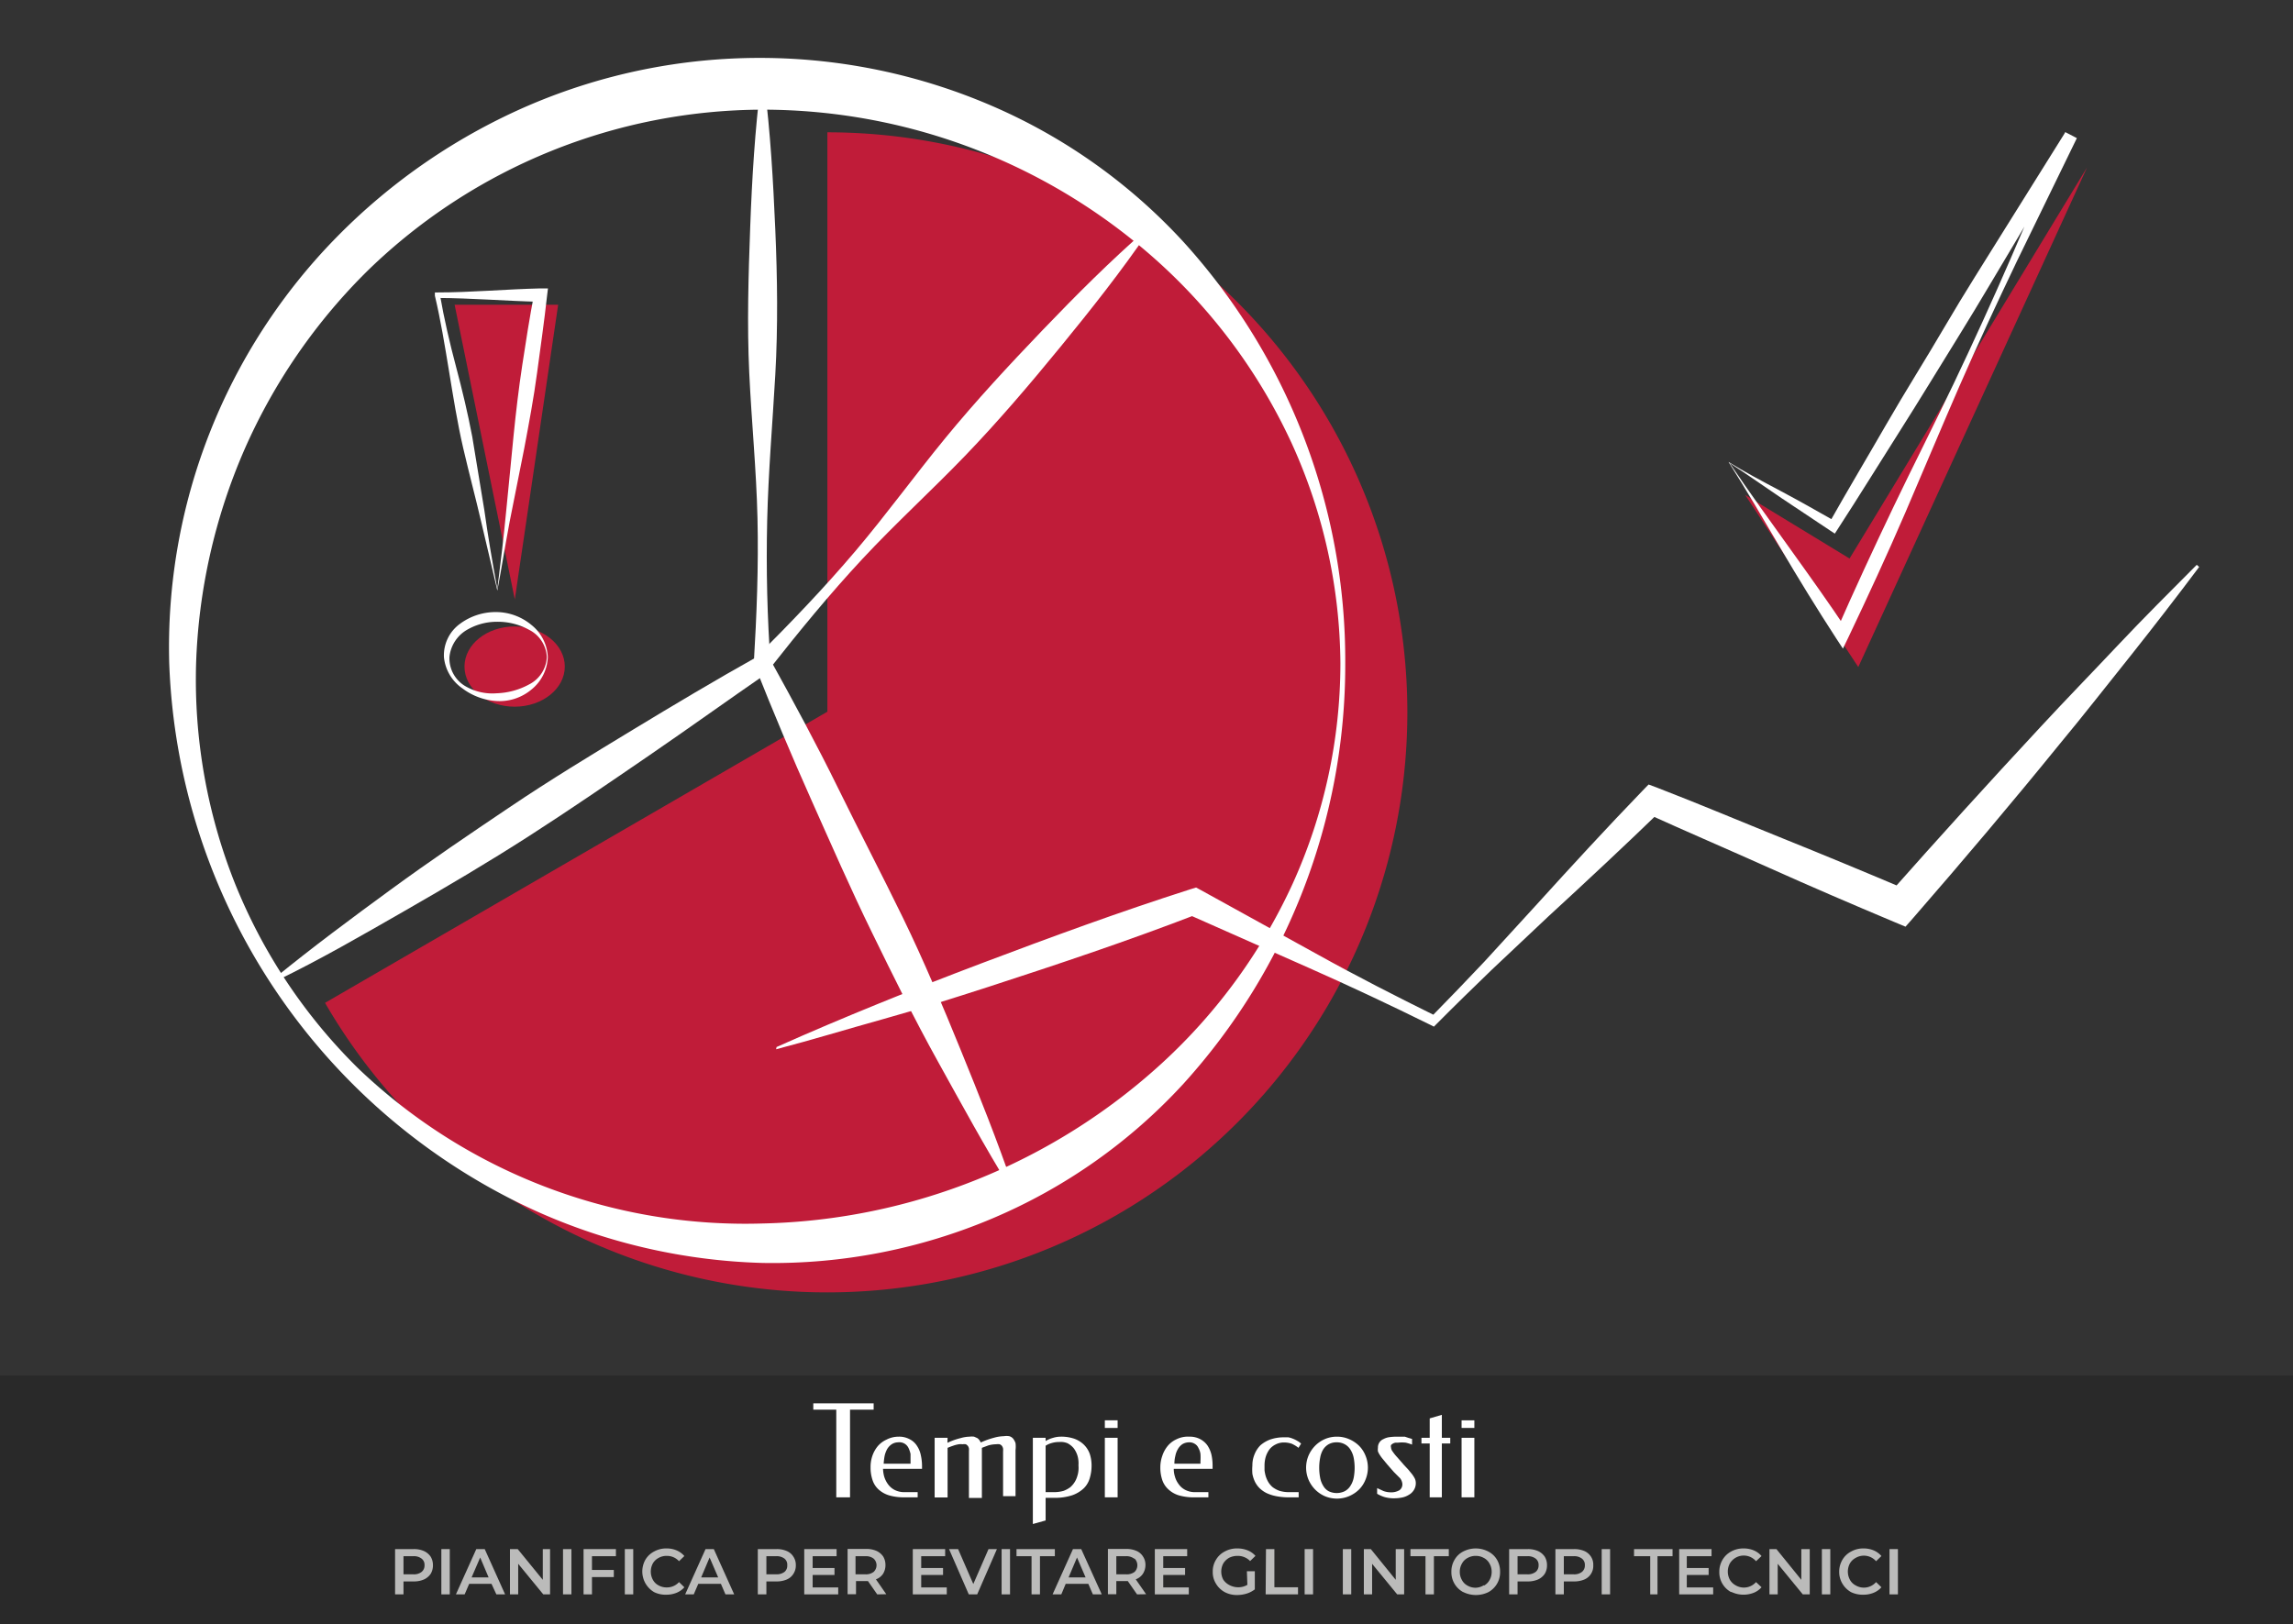 <svg xmlns="http://www.w3.org/2000/svg" viewBox="0 0 141.73 100.41"><rect x="0" y="0" width="141.73" height="100.41" fill="#333333" stroke="none"/><defs><style>.cls-1{opacity:0.2;}.cls-2{fill:#fff;}.cls-3{fill:#bbbbba;}.cls-4{fill:#c01c39;}</style></defs><g id="Livello_1" data-name="Livello 1"><rect class="cls-1" y="85.04" width="141.73" height="15.37"/><path class="cls-2" d="M54,86.76v.39H52.54v5.42h-.85V87.15H50.27v-.39Z"/><path class="cls-2" d="M55.54,88.82a1.36,1.36,0,0,1,.67.15,1.14,1.14,0,0,1,.45.39,1.6,1.6,0,0,1,.25.58,3.1,3.1,0,0,1,.08.69v.18H54.58a2,2,0,0,0,.07.47,1.58,1.58,0,0,0,.23.47,1.19,1.19,0,0,0,.41.36,1.32,1.32,0,0,0,.62.14h.81v.32H55.9a3.25,3.25,0,0,1-.94-.12,1.7,1.7,0,0,1-.66-.37,1.35,1.35,0,0,1-.37-.58,2.37,2.37,0,0,1-.12-.78,2.11,2.11,0,0,1,.11-.71,1.92,1.92,0,0,1,.34-.61A1.58,1.58,0,0,1,54.8,89,1.61,1.61,0,0,1,55.54,88.82Zm0,.35a.76.76,0,0,0-.41.11.93.93,0,0,0-.29.3,1.6,1.6,0,0,0-.16.42,3.86,3.86,0,0,0-.06.49h1.66v-.16c0-.15,0-.3,0-.44a1.69,1.69,0,0,0-.12-.36.63.63,0,0,0-.22-.26A.64.64,0,0,0,55.5,89.17Z"/><path class="cls-2" d="M58.56,89.2a4.25,4.25,0,0,1,.81-.29,2.15,2.15,0,0,1,.55-.09,1.23,1.23,0,0,1,.29,0l.2.09a.53.53,0,0,1,.13.13.7.7,0,0,1,.08.14,5.14,5.14,0,0,1,.84-.3,2.42,2.42,0,0,1,.59-.09,1.06,1.06,0,0,1,.33,0,.49.49,0,0,1,.24.15.92.92,0,0,1,.15.28,1.8,1.8,0,0,1,0,.43v2.85H62V89.75a1.23,1.23,0,0,0,0-.2.46.46,0,0,0-.07-.16.36.36,0,0,0-.14-.1.67.67,0,0,0-.22,0,1.85,1.85,0,0,0-.48.07l-.4.15v3.1h-.8V89.71a.86.86,0,0,0,0-.16.39.39,0,0,0-.06-.15.47.47,0,0,0-.13-.11.54.54,0,0,0-.2,0,1,1,0,0,0-.24,0,2.44,2.44,0,0,0-.26.06l-.23.08-.2.08v3.07h-.8V88.89h.8Z"/><path class="cls-2" d="M64.63,89.09a1.75,1.75,0,0,1,.47-.2,1.6,1.6,0,0,1,.45-.07,2.47,2.47,0,0,1,.86.13,1.67,1.67,0,0,1,.6.38,1.52,1.52,0,0,1,.35.56,2.3,2.3,0,0,1,.11.71,2.64,2.64,0,0,1-.1.74A1.44,1.44,0,0,1,67,92a2,2,0,0,1-.72.44,3.39,3.39,0,0,1-1.15.16h-.5V94l-.79.22V88.89h.79Zm.84.06a1.53,1.53,0,0,0-.45.06,1.32,1.32,0,0,0-.39.17v2.87h.5a2.15,2.15,0,0,0,.61-.08,1.69,1.69,0,0,0,.42-.23,1.41,1.41,0,0,0,.43-.69,1.55,1.55,0,0,0,.07-.35,1.78,1.78,0,0,0,0-.31A1.7,1.7,0,0,0,66.6,90a1.53,1.53,0,0,0-.23-.46,1.26,1.26,0,0,0-.38-.31A1.08,1.08,0,0,0,65.47,89.15Z"/><path class="cls-2" d="M69.08,88.28h-.79v-.47h.79Zm0,4.29h-.79V88.89h.79Z"/><path class="cls-2" d="M73.51,88.82a1.38,1.38,0,0,1,.67.15,1.3,1.3,0,0,1,.45.39,1.79,1.79,0,0,1,.25.58,3.11,3.11,0,0,1,.07.69v.18h-2.4a1.58,1.58,0,0,0,.07.47,1.37,1.37,0,0,0,.23.47,1.1,1.1,0,0,0,.41.36,1.29,1.29,0,0,0,.62.14h.81v.32h-.82a3.33,3.33,0,0,1-1-.12,1.65,1.65,0,0,1-.65-.37,1.37,1.37,0,0,1-.38-.58,2.37,2.37,0,0,1-.12-.78,2.12,2.12,0,0,1,.12-.71,1.89,1.89,0,0,1,.33-.61,1.52,1.52,0,0,1,.55-.42A1.58,1.58,0,0,1,73.51,88.82Zm0,.35a.82.82,0,0,0-.42.11.9.9,0,0,0-.28.3,1.31,1.31,0,0,0-.16.42,2,2,0,0,0-.06.49H74.2v-.16a3.13,3.13,0,0,0,0-.44,1,1,0,0,0-.12-.36.56.56,0,0,0-.22-.26A.63.63,0,0,0,73.47,89.17Z"/><path class="cls-2" d="M80.26,89.51a2.05,2.05,0,0,0-.41-.25,1.42,1.42,0,0,0-.48-.08,1.08,1.08,0,0,0-.52.12,1.1,1.1,0,0,0-.38.3,1.59,1.59,0,0,0-.23.45,1.91,1.91,0,0,0-.08.54c0,.09,0,.19,0,.31a2.41,2.41,0,0,0,.07.35,1.73,1.73,0,0,0,.16.37,1.35,1.35,0,0,0,.27.32,1.59,1.59,0,0,0,.43.23,2,2,0,0,0,.59.08h.59v.32H79.7a3.94,3.94,0,0,1-.81-.07,2.51,2.51,0,0,1-.62-.2,1.76,1.76,0,0,1-.43-.31,1.52,1.52,0,0,1-.28-.4,2,2,0,0,1-.15-.47,3,3,0,0,1,0-.52,1.72,1.72,0,0,1,.13-.68,1.65,1.65,0,0,1,.37-.57A2,2,0,0,1,78.5,89a2.56,2.56,0,0,1,.87-.14l.26,0a1.38,1.38,0,0,1,.27.08,1.66,1.66,0,0,1,.27.13,1.14,1.14,0,0,1,.25.18Z"/><path class="cls-2" d="M82.63,88.82a1.86,1.86,0,0,1,.75.15,2,2,0,0,1,.62.41,1.8,1.8,0,0,1,.4.61,1.93,1.93,0,0,1,0,1.49,1.8,1.8,0,0,1-.4.61,2,2,0,0,1-.62.41,1.93,1.93,0,0,1-1.49,0,1.94,1.94,0,0,1-.6-.41,2,2,0,0,1-.41-.61,1.93,1.93,0,0,1,0-1.49,2,2,0,0,1,.41-.61,1.94,1.94,0,0,1,.6-.41A1.85,1.85,0,0,1,82.63,88.82Zm0,.35a1,1,0,0,0-.51.12,1,1,0,0,0-.34.33,1.48,1.48,0,0,0-.18.5,3.29,3.29,0,0,0,0,1.25,1.43,1.43,0,0,0,.19.49.87.87,0,0,0,.33.33,1.14,1.14,0,0,0,1,0,.93.93,0,0,0,.35-.33,1.44,1.44,0,0,0,.2-.49,3.29,3.29,0,0,0,0-1.25,1.5,1.5,0,0,0-.2-.5.93.93,0,0,0-.35-.33A1,1,0,0,0,82.62,89.17Z"/><path class="cls-2" d="M86.31,88.82h.29l.23,0,.21.07.24.07v.35a3.59,3.59,0,0,0-.39-.12,2.28,2.28,0,0,0-.48,0l-.14,0a.43.43,0,0,0-.16.05.41.41,0,0,0-.13.1.25.25,0,0,0,0,.15.45.45,0,0,0,.1.25,2.82,2.82,0,0,0,.29.36l.41.47.27.29.23.28a2,2,0,0,1,.17.27.66.66,0,0,1,.06.27.78.78,0,0,1-.12.44.83.83,0,0,1-.3.29,1.28,1.28,0,0,1-.42.17,2.61,2.61,0,0,1-.48.05,2.12,2.12,0,0,1-.59-.07,2.06,2.06,0,0,1-.48-.21l0-.35.39.18a1.32,1.32,0,0,0,.44.08,1,1,0,0,0,.55-.13.44.44,0,0,0,.18-.38.66.66,0,0,0-.14-.36L86.15,91l-.41-.47-.28-.34a2.09,2.09,0,0,1-.18-.25,1.08,1.08,0,0,1-.11-.21.78.78,0,0,1,0-.22.56.56,0,0,1,.34-.54,1.07,1.07,0,0,1,.37-.12A3.44,3.44,0,0,1,86.31,88.82Z"/><path class="cls-2" d="M89.64,89.24h-.52v3.33h-.75V89.24h-.51v-.35h.51v-1.2l.75-.22v1.42h.52Z"/><path class="cls-2" d="M91.13,88.28h-.79v-.47h.79Zm0,4.29h-.79V88.89h.79Z"/><path class="cls-3" d="M26.2,95.89a1,1,0,0,1,.42.35,1,1,0,0,1,.14.53,1,1,0,0,1-.14.53,1,1,0,0,1-.42.35,1.51,1.51,0,0,1-.63.12h-.63v.8h-.52v-2.8h1.15A1.51,1.51,0,0,1,26.2,95.89Zm-.14,1.29a.5.5,0,0,0,.18-.41.48.48,0,0,0-.18-.41.76.76,0,0,0-.51-.15h-.61v1.12h.61A.76.76,0,0,0,26.06,97.18Z"/><path class="cls-3" d="M27.28,95.77h.52v2.8h-.52Z"/><path class="cls-3" d="M30.38,97.92H29l-.28.65h-.54l1.26-2.8h.52l1.26,2.8h-.54Zm-.18-.4-.52-1.23-.53,1.23Z"/><path class="cls-3" d="M34,95.77v2.8h-.42l-1.55-1.89v1.89h-.51v-2.8H32l1.55,1.9v-1.9Z"/><path class="cls-3" d="M34.8,95.77h.52v2.8H34.8Z"/><path class="cls-3" d="M36.59,96.21v.85h1.35v.44H36.59v1.07h-.52v-2.8h2v.44Z"/><path class="cls-3" d="M38.62,95.77h.52v2.8h-.52Z"/><path class="cls-3" d="M40.43,98.43a1.48,1.48,0,0,1-.54-2,1.33,1.33,0,0,1,.54-.51,1.52,1.52,0,0,1,.77-.19,1.56,1.56,0,0,1,.62.12,1.3,1.3,0,0,1,.48.35l-.33.32a1,1,0,0,0-.75-.33,1,1,0,0,0-.52.13.88.88,0,0,0-.35.34,1.07,1.07,0,0,0,0,1,.84.84,0,0,0,.35.35,1,1,0,0,0,.52.13,1,1,0,0,0,.75-.33l.33.32a1.27,1.27,0,0,1-.48.34,1.61,1.61,0,0,1-.63.12A1.58,1.58,0,0,1,40.43,98.43Z"/><path class="cls-3" d="M44.56,97.92h-1.4l-.28.65h-.53l1.26-2.8h.51l1.26,2.8h-.54Zm-.17-.4-.53-1.23-.52,1.23Z"/><path class="cls-3" d="M48.63,95.89a.89.89,0,0,1,.41.35.92.92,0,0,1,.15.53.94.94,0,0,1-.15.53.89.89,0,0,1-.41.35,1.54,1.54,0,0,1-.63.12h-.63v.8h-.53v-2.8H48A1.54,1.54,0,0,1,48.63,95.89Zm-.14,1.29a.49.49,0,0,0,.17-.41.48.48,0,0,0-.17-.41.79.79,0,0,0-.52-.15h-.6v1.12H48A.79.79,0,0,0,48.49,97.18Z"/><path class="cls-3" d="M51.81,98.14v.43h-2.1v-2.8h2v.44H50.23v.73h1.35v.43H50.23v.77Z"/><path class="cls-3" d="M54.22,98.57l-.57-.82h-.74v.81h-.52v-2.8h1.15a1.54,1.54,0,0,1,.63.12,1,1,0,0,1,.42.35,1,1,0,0,1,.14.53,1,1,0,0,1-.15.54.89.89,0,0,1-.44.34l.64.92ZM54,96.36a.78.78,0,0,0-.51-.15h-.61v1.12h.61a.78.78,0,0,0,.51-.15.56.56,0,0,0,0-.82Z"/><path class="cls-3" d="M58.52,98.14v.43h-2.1v-2.8h2v.44H56.94v.73h1.35v.43H56.94v.77Z"/><path class="cls-3" d="M61.62,95.77l-1.22,2.8h-.52l-1.22-2.8h.56l.94,2.16.94-2.16Z"/><path class="cls-3" d="M61.91,95.77h.52v2.8h-.52Z"/><path class="cls-3" d="M63.76,96.21h-.93v-.44H65.2v.44h-.92v2.36h-.52Z"/><path class="cls-3" d="M67.27,97.92h-1.4l-.27.65h-.54l1.26-2.8h.51l1.27,2.8h-.55Zm-.17-.4-.53-1.23-.52,1.23Z"/><path class="cls-3" d="M70.28,98.57l-.57-.82H69v.81h-.52v-2.8H69.6a1.56,1.56,0,0,1,.64.12.89.89,0,0,1,.41.35.92.92,0,0,1,.15.53,1,1,0,0,1-.16.54.89.89,0,0,1-.44.34l.64.92Zm-.18-2.21a.79.79,0,0,0-.52-.15H69v1.12h.61a.79.79,0,0,0,.52-.15.58.58,0,0,0,0-.82Z"/><path class="cls-3" d="M73.48,98.14v.43h-2.1v-2.8h2v.44H71.9v.73h1.35v.43H71.9v.77Z"/><path class="cls-3" d="M77.07,97.14h.49v1.12a1.58,1.58,0,0,1-.5.26,2,2,0,0,1-.59.09,1.59,1.59,0,0,1-.77-.18,1.42,1.42,0,0,1-.54-.52,1.33,1.33,0,0,1-.2-.74,1.35,1.35,0,0,1,.2-.74,1.33,1.33,0,0,1,.54-.51,1.55,1.55,0,0,1,.78-.19,1.69,1.69,0,0,1,.64.12,1.27,1.27,0,0,1,.48.34l-.33.32a1.06,1.06,0,0,0-.77-.32,1.15,1.15,0,0,0-.53.12,1,1,0,0,0-.36.35,1.07,1.07,0,0,0,0,1A1,1,0,0,0,76,98a1.14,1.14,0,0,0,.52.13,1.09,1.09,0,0,0,.58-.15Z"/><path class="cls-3" d="M78.25,95.77h.52v2.36h1.46v.44h-2Z"/><path class="cls-3" d="M80.64,95.77h.52v2.8h-.52Z"/><path class="cls-3" d="M83,95.77h.52v2.8H83Z"/><path class="cls-3" d="M86.79,95.77v2.8h-.43l-1.55-1.89v1.89H84.3v-2.8h.43l1.54,1.9v-1.9Z"/><path class="cls-3" d="M88.11,96.21h-.93v-.44h2.37v.44h-.92v2.36h-.52Z"/><path class="cls-3" d="M90.44,98.43a1.39,1.39,0,0,1-.73-1.26,1.4,1.4,0,0,1,.19-.73,1.29,1.29,0,0,1,.54-.52,1.68,1.68,0,0,1,1.55,0,1.33,1.33,0,0,1,.54.51,1.43,1.43,0,0,1,.19.74A1.39,1.39,0,0,1,92,98.43a1.76,1.76,0,0,1-1.55,0Zm1.28-.4a.84.84,0,0,0,.35-.35,1,1,0,0,0,.13-.51,1,1,0,0,0-.13-.5.84.84,0,0,0-.35-.35,1,1,0,0,0-.51-.13,1,1,0,0,0-.5.13.84.84,0,0,0-.35.35,1,1,0,0,0-.13.5,1,1,0,0,0,.13.51.84.84,0,0,0,.35.35,1,1,0,0,0,.5.13A1,1,0,0,0,91.72,98Z"/><path class="cls-3" d="M95.06,95.89a1,1,0,0,1,.42.35,1,1,0,0,1,.14.53,1,1,0,0,1-.14.53,1,1,0,0,1-.42.35,1.54,1.54,0,0,1-.63.12H93.8v.8h-.52v-2.8h1.15A1.54,1.54,0,0,1,95.06,95.89Zm-.14,1.29a.5.5,0,0,0,.18-.41.48.48,0,0,0-.18-.41.79.79,0,0,0-.52-.15h-.6v1.12h.6A.79.79,0,0,0,94.92,97.18Z"/><path class="cls-3" d="M97.93,95.89a.94.94,0,0,1,.41.35.91.91,0,0,1,.14.53.91.91,0,0,1-.55.88,1.59,1.59,0,0,1-.64.12h-.63v.8h-.52v-2.8h1.15A1.59,1.59,0,0,1,97.93,95.89Zm-.15,1.29a.5.5,0,0,0,.18-.41.48.48,0,0,0-.18-.41.76.76,0,0,0-.51-.15h-.61v1.12h.61A.76.76,0,0,0,97.78,97.18Z"/><path class="cls-3" d="M99,95.77h.52v2.8H99Z"/><path class="cls-3" d="M102,96.21H101v-.44h2.38v.44h-.93v2.36H102Z"/><path class="cls-3" d="M105.89,98.14v.43h-2.1v-2.8h2v.44h-1.53v.73h1.35v.43h-1.35v.77Z"/><path class="cls-3" d="M107,98.43a1.39,1.39,0,0,1-.73-1.26,1.44,1.44,0,0,1,.2-.74,1.37,1.37,0,0,1,.53-.51,1.54,1.54,0,0,1,.77-.19,1.61,1.61,0,0,1,.63.12,1.3,1.3,0,0,1,.48.35l-.34.32a1,1,0,0,0-1.62.14,1.07,1.07,0,0,0,0,1,.93.93,0,0,0,.36.35,1,1,0,0,0,1.26-.2l.34.32a1.27,1.27,0,0,1-.48.34,1.73,1.73,0,0,1-1.4-.06Z"/><path class="cls-3" d="M111.86,95.77v2.8h-.43l-1.55-1.89v1.89h-.51v-2.8h.43l1.54,1.9v-1.9Z"/><path class="cls-3" d="M112.61,95.77h.52v2.8h-.52Z"/><path class="cls-3" d="M114.41,98.43a1.47,1.47,0,0,1-.53-.52,1.41,1.41,0,0,1-.2-.74,1.44,1.44,0,0,1,.2-.74,1.33,1.33,0,0,1,.54-.51,1.51,1.51,0,0,1,.76-.19,1.61,1.61,0,0,1,.63.12,1.3,1.3,0,0,1,.48.35l-.33.32a1,1,0,0,0-1.27-.2.88.88,0,0,0-.35.34,1.07,1.07,0,0,0,0,1,.84.84,0,0,0,.35.35,1,1,0,0,0,1.27-.2l.33.32a1.27,1.27,0,0,1-.48.34,1.61,1.61,0,0,1-.63.12A1.65,1.65,0,0,1,114.41,98.43Z"/><path class="cls-3" d="M116.79,95.77h.52v2.8h-.52Z"/><path class="cls-4" d="M51.14,44V8.18A35.86,35.86,0,1,1,20.09,62Z"/><polygon class="cls-4" points="31.82 37.06 28.1 18.84 34.5 18.84 31.82 37.06"/><ellipse class="cls-4" cx="31.81" cy="41.21" rx="3.1" ry="2.48"/><path class="cls-2" d="M30.74,36.51c-.31-1.35-.66-2.8-1-4.26s-.75-3-1.11-4.55-.62-3.2-.88-4.78-.51-3.12-.87-4.64l0-.2H27c2.13,0,4.27-.2,6.4-.25h.47l-.06.49c-.17,1.56-.4,3.13-.61,4.71s-.51,3.17-.8,4.71l-.9,4.52C31.23,33.7,31,35.14,30.74,36.51Zm0-.1c.21-1.66.4-3.26.55-4.84l.45-4.6c.15-1.49.32-2.94.54-4.39s.45-2.92.73-4.39l.41.47c-2.13-.05-4.27-.23-6.4-.24l.17-.21c.26,1.51.61,3,1,4.47s.72,2.85,1,4.32l.75,4.56C30.16,33.14,30.43,34.73,30.74,36.41Z"/><path class="cls-2" d="M33.86,40.62a2.7,2.7,0,0,1-1,2,3.07,3.07,0,0,1-2.17.72,3.9,3.9,0,0,1-2.12-.79,2.66,2.66,0,0,1-1.13-1.92,2.41,2.41,0,0,1,1-2.07,3.7,3.7,0,0,1,2.22-.72,3.43,3.43,0,0,1,2.18.79A2.69,2.69,0,0,1,33.86,40.62Zm-.06,0a2,2,0,0,0-1.11-1.69,4,4,0,0,0-2-.49,3.66,3.66,0,0,0-1.91.55,2.2,2.2,0,0,0-1,1.63,2,2,0,0,0,.93,1.77,3.32,3.32,0,0,0,2,.47,4.47,4.47,0,0,0,2-.55A2,2,0,0,0,33.8,40.62Z"/><polygon class="cls-4" points="107.87 30.6 114.86 41.24 129 10.35 114.32 34.53 107.87 30.6"/><path class="cls-2" d="M106.91,28.63c1.25,1.85,2.53,3.62,3.75,5.32s2.4,3.35,3.54,5.06l-.72.06c1.14-2.6,2.33-5.17,3.55-7.72s2.51-5.08,3.73-7.64,2.39-5.13,3.52-7.73l3.36-7.8.71.38-3.6,6.09c-1.2,2-2.4,4.06-3.64,6.06s-2.45,4-3.72,6-2.5,4-3.8,6l-.18.28-.26-.17c-1-.66-2-1.33-3-2S108,29.33,106.91,28.63Zm-.07-.07c1,.62,2.1,1.2,3.23,1.8s2.28,1.25,3.42,1.9l-.45.11c1.16-2.06,2.37-4.08,3.55-6.13s2.42-4,3.63-6.07,2.45-4,3.69-6l3.75-6,.71.37-3.72,7.64c-1.22,2.56-2.42,5.13-3.55,7.72s-2.22,5.21-3.34,7.81-2.31,5.17-3.53,7.73l-.32.66-.4-.61c-1.19-1.83-2.35-3.72-3.44-5.57S107.92,30.26,106.84,28.56Z"/><path class="cls-2" d="M83.15,41a38.54,38.54,0,0,1-10,26,34,34,0,0,1-11.79,8.32,34.82,34.82,0,0,1-14.23,2.76,36.59,36.59,0,0,1-14-3.21A38.74,38.74,0,0,1,10.46,41,36.19,36.19,0,0,1,20.79,14.68a37.41,37.41,0,0,1,12-8.21,36.19,36.19,0,0,1,28.6.11A34.76,34.76,0,0,1,73.19,15,38.48,38.48,0,0,1,83.15,41Zm-.3,0a33.27,33.27,0,0,0-3-13.57A34.72,34.72,0,0,0,71.8,16.38a36.51,36.51,0,0,0-24.66-9.6,35.12,35.12,0,0,0-24.36,9.9,35.69,35.69,0,0,0-7.66,11.09,36.08,36.08,0,0,0-3,13.27,34.08,34.08,0,0,0,2.38,13.52,33.66,33.66,0,0,0,7.64,11.49,34.61,34.61,0,0,0,25,9.59,37.79,37.79,0,0,0,24.69-9.92,34.62,34.62,0,0,0,8.08-11.11A33,33,0,0,0,82.85,41Z"/><path class="cls-2" d="M47.24,5.18c.38,3,.55,6,.68,9s.17,6,0,9-.43,6-.5,9,0,6,.22,9v.26l-.26.2C45,43.28,42.61,45,40.13,46.7s-4.93,3.38-7.45,5S27.6,54.83,25,56.32s-5.2,3-7.89,4.3L17,60.45c2.33-1.9,4.73-3.68,7.15-5.45s4.89-3.44,7.37-5.11,5-3.2,7.59-4.77,5.12-3.08,7.73-4.54l-.25.46c.18-3,.3-6,.23-9s-.37-6-.51-9-.05-6,.06-9,.29-6,.67-9Z"/><path class="cls-2" d="M71,14.29c-1.7,2.49-3.56,4.84-5.45,7.15s-3.83,4.59-5.9,6.74-4.3,4.18-6.34,6.37-3.93,4.5-5.78,6.85l.09-.6c1.45,2.62,2.87,5.25,4.19,7.94s2.7,5.33,4,8,2.46,5.45,3.59,8.22,2.24,5.56,3.22,8.4l-.18.09c-1.58-2.56-3-5.18-4.46-7.81s-2.77-5.3-4.09-8-2.51-5.43-3.73-8.16-2.38-5.49-3.48-8.27l-.15-.37.23-.23c2.12-2.12,4.19-4.27,6.12-6.55s3.69-4.71,5.57-7,3.93-4.5,6-6.66,4.19-4.28,6.46-6.26Z"/><path class="cls-2" d="M48,64.73c2.08-.93,4.19-1.82,6.3-2.68s4.24-1.69,6.38-2.5c4.26-1.61,8.54-3.18,12.89-4.57l.36-.11.28.15,7.25,4c2.41,1.34,4.86,2.59,7.33,3.81l-.35.06q1.68-1.71,3.32-3.45L95,55.9c2.15-2.37,4.31-4.72,6.51-7l.39-.4.56.21c2.59,1,5.17,2.09,7.75,3.13s5.16,2.11,7.73,3.2l-1.23.28q4.62-5.22,9.37-10.33c1.58-1.71,3.21-3.38,4.8-5.07s3.25-3.34,4.9-5l.15.13q-2.1,2.8-4.27,5.53c-1.46,1.82-2.88,3.65-4.37,5.44-2.93,3.61-5.93,7.16-9,10.69l-.51.58-.72-.3c-2.57-1.08-5.13-2.18-7.67-3.32s-5.11-2.24-7.64-3.39l.94-.19c-2.29,2.22-4.63,4.4-7,6.58l-3.49,3.29c-1.15,1.11-2.29,2.22-3.42,3.36l-.15.15-.2-.1c-2.47-1.22-5-2.41-7.48-3.51l-7.56-3.35.63,0c-4.25,1.64-8.58,3.09-12.92,4.5-2.17.7-4.34,1.39-6.53,2s-4.38,1.28-6.6,1.86Z"/></g></svg>